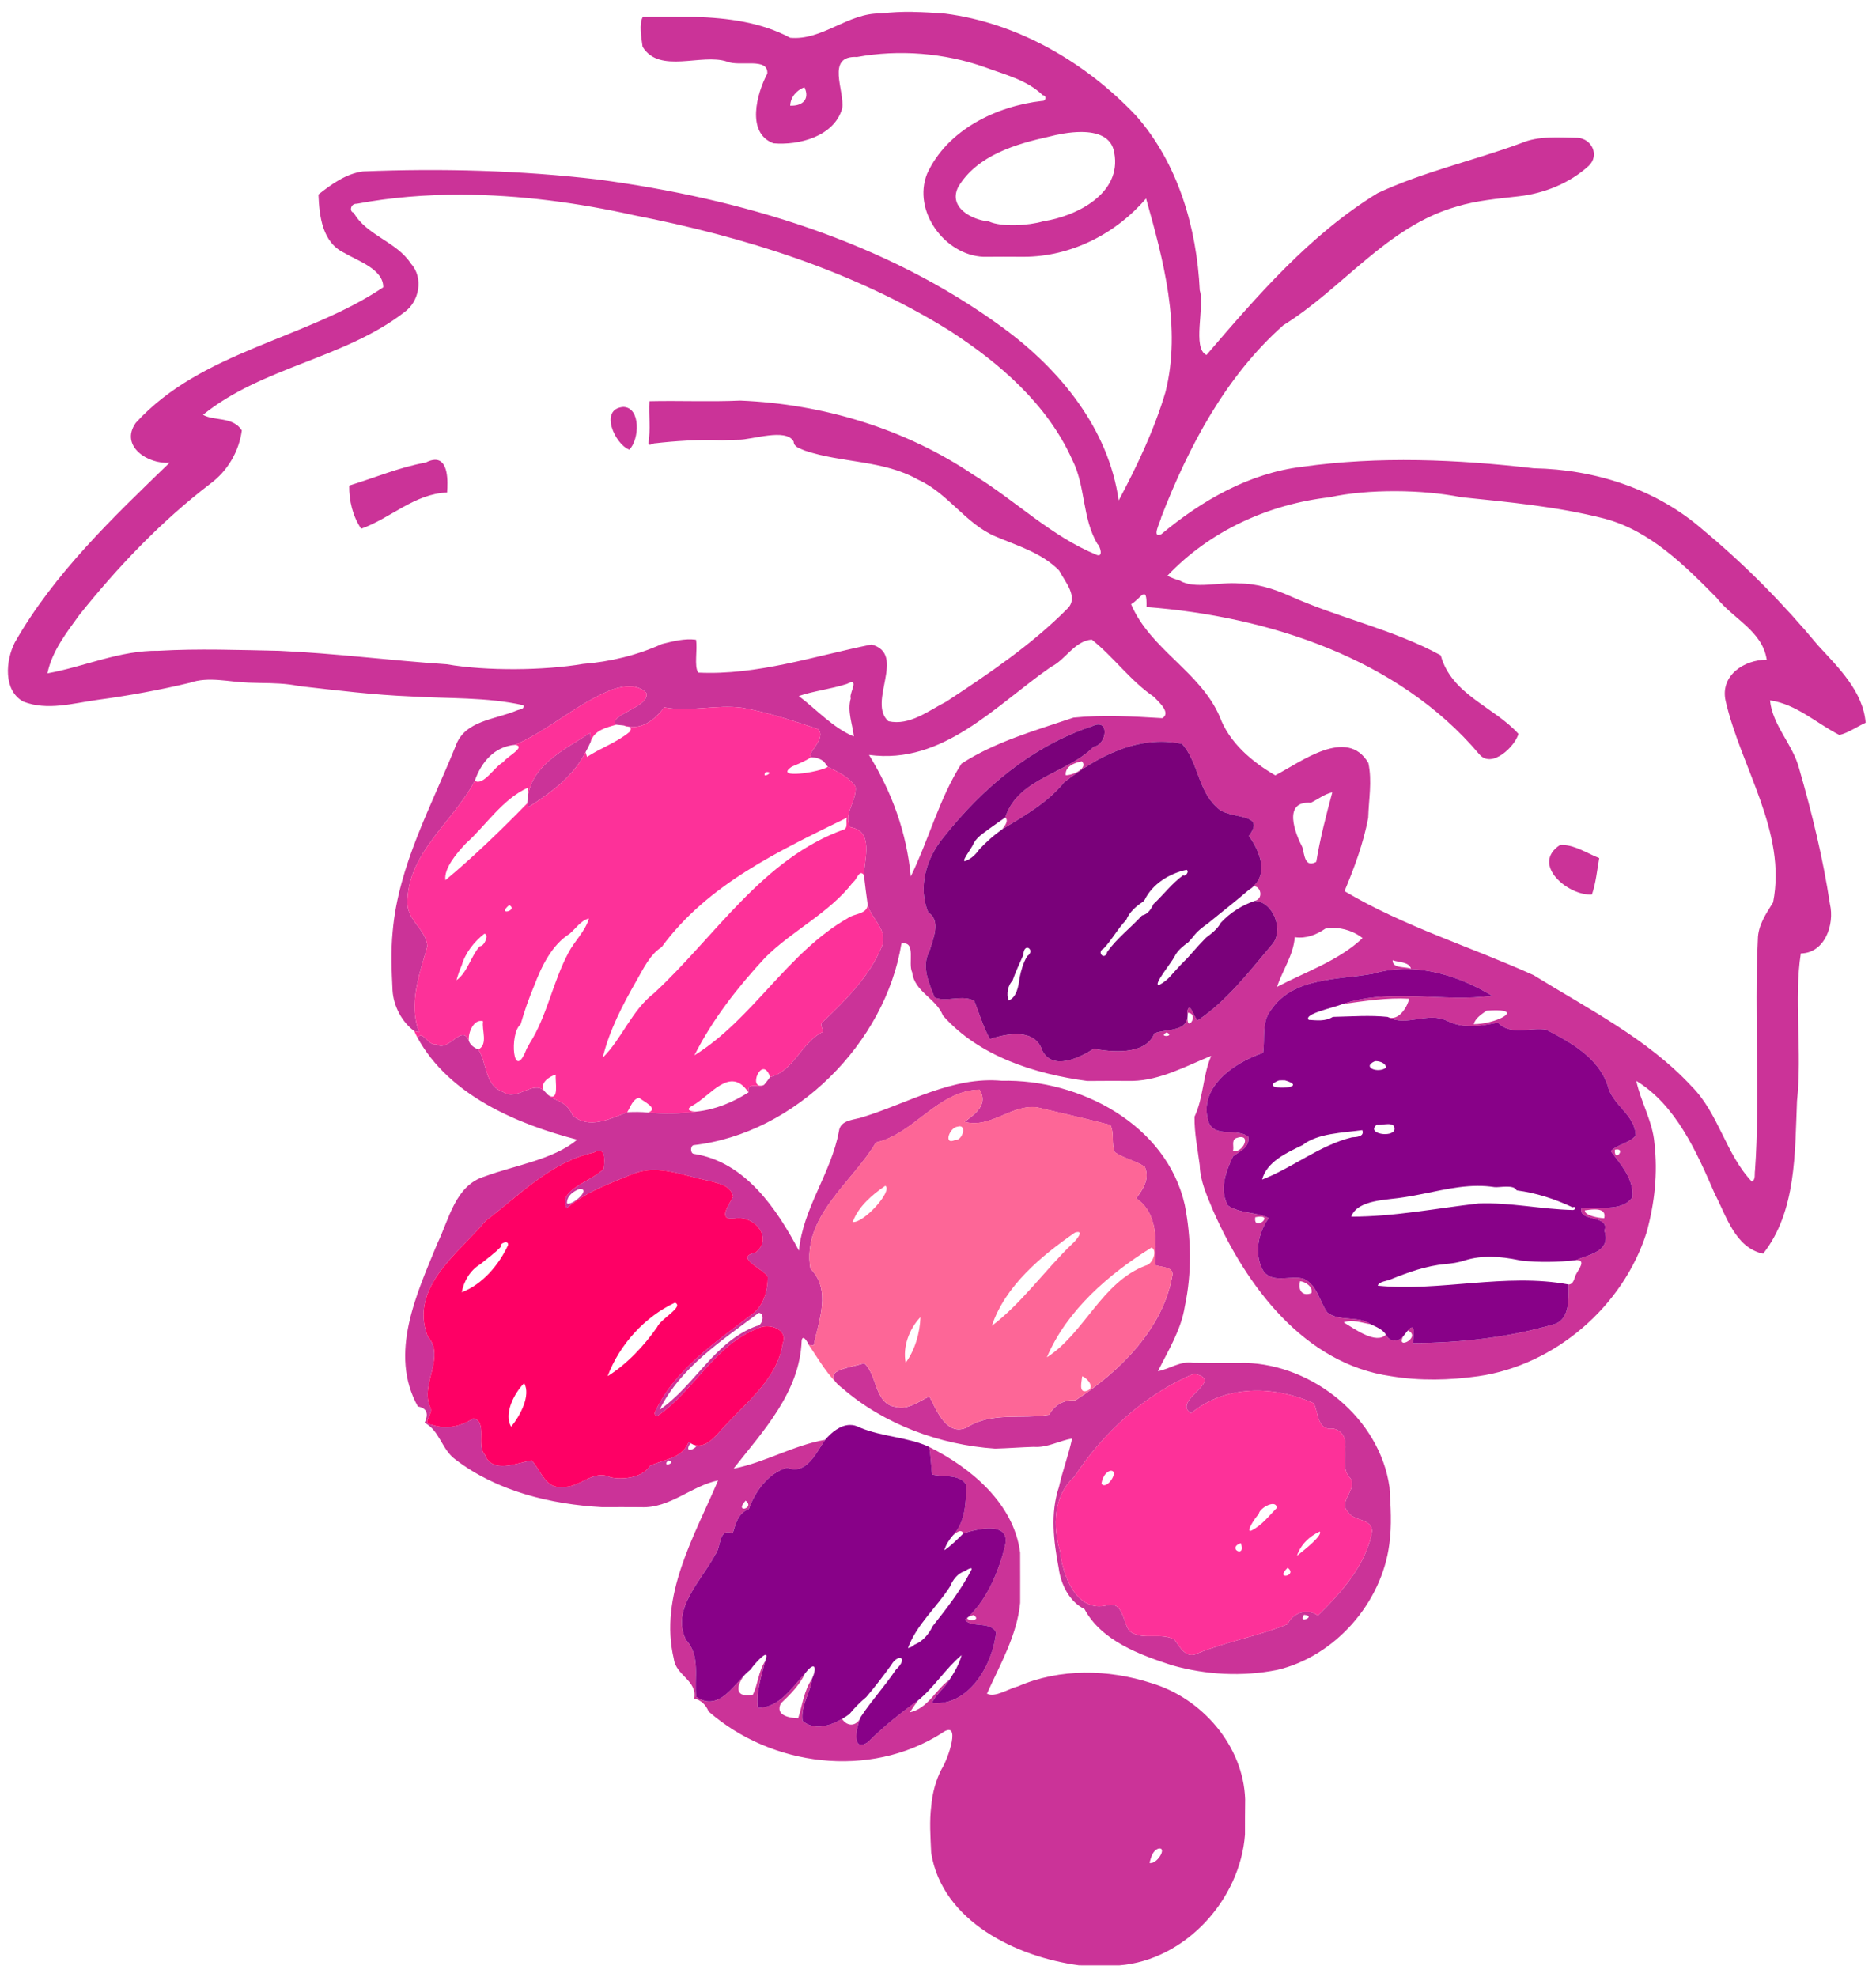 <?xml version="1.0" encoding="UTF-8" standalone="no"?>
<svg id="svg2" xmlns:rdf="http://www.w3.org/1999/02/22-rdf-syntax-ns#" xmlns="http://www.w3.org/2000/svg" height="1178pt" width="1118pt" version="1.1" xmlns:cc="http://creativecommons.org/ns#" xmlns:dc="http://purl.org/dc/elements/1.1/" viewBox="0 0 1118 1178">
<g id="g4338">
<g>
<path id="path6" d="m544.07 7.067c-6.371-0.085-12.738 0.153-19.078 0.953-19.45-0.57-34.89 16.3-54.1 14.5-17.32-9.37-37.45-11.84-56.85-12.47-10.32 0.04-20.63-0.121-30.95 0.009-2.41 4.12-0.92 12.1-0.15 17.8 10.1 16.45 35.01 3.761 50.3 8.841 7.73 3.22 24.65-2.759 24.03 7.141-6.28 11.8-12.771 35.399 3.659 41.539 15.01 1.34 36.211-4.02 40.961-20.77 1.69-10.35-10.06-31.629 8.85-30.659 24.93-4.57 52.19-2.43 76.2 6.1 11.95 4.46 24.949 7.5 34.459 16.65 2.66 0.4 1.74 3.74-0.32 3.43-27.42 3.05-56.6 17.27-68.57 43.38-8.89 22.15 10.541 48.56 33.581 49.5 7.97-0.07 15.94-0.079 23.93-0.009 28.3-0.01 55.17-13.819 72.97-34.759 10.25 36.44 21.269 76.929 11.569 115.34-6.66 22.49-16.89 43.961-27.88 64.611-6.01-42.74-35.02-78.111-68.97-102.91-70.06-51.46-156.23-76.979-241.39-88.359-46.44-5.44-93.37-6.66-140.05-4.78-10.06 1.32-18.77 7.63-26.5 13.75 0.51 12.85 2.26 28.669 15.52 34.839 8.14 4.85 23.25 9.69 23.1 20.45-46.55 31.23-108.34 37.841-147.48 80.761-9.78 13.87 7.37 24.799 20.15 23.739-33.77 32.66-68.699 65.871-92.239 107.09-5.49 10.89-6.97 28.62 5.08 35.25 14.42 5.58 29.589 0.969 44.209-1.041 18.38-2.45 36.87-5.829 54.87-10.139 11.41-3.98 23.661-0.441 35.361-0.111 1.7 0.05 5.079 0.14 6.769 0.18 7.73 0.11 15.521 0.25 23.111 1.85 22.13 2.51 44.359 5.28 66.589 6.17 22.42 1.42 45.071 0.3 67.131 5.25 0.81 2.48-2.351 2.391-3.891 3.091-12.98 5.51-31.14 5.92-36.53 21.25-14.51 36.03-34.071 71.089-37.511 110.49-1.14 11.64-0.65 23.33-0.08 35 0.54 9.3 5.461 18.811 12.961 24.311 0.97 0.25 1.949 0.479 2.939 0.689-6.62-16.68 0.241-34.879 4.841-51.189-0.65-9.72-11.68-15.301-11.87-25.441-0.36-30.04 27.47-48.819 40.15-73.209 3.87-10.91 11.539-20.4 24.009-21.4 20.4-8.88 37.171-24.92 58.191-33.08 6.44-2.08 14.98-3.361 20.05 2.209 2.41 8.28-23.27 13.22-17.98 18.88 1.48 0.14 2.96 0.29 4.45 0.47 10.08 3.41 18.57-3.29 24.17-10.82 15.22 2.91 31.02-1.81 46.48 0.25 15.42 2.73 30.329 7.74 45.139 12.68 5.65 5.45-7.369 14.981-4.069 16.781 2.76 0.18 5.589 0.829 7.689 2.759 0.79 0.96 1.511 1.989 2.261 3.009 6.05 2.96 12.51 5.941 16.48 11.681 1.1 8.32-7.631 16.699-2.991 24.269 14.12 2.24 8.27 19.061 8.02 28.481 0.67 5.87 1.4 11.729 2.23 17.589 2.08 8.85 12.36 14.61 8.42 25.03-7.35 17.92-21.551 31.92-35.341 45.07-1.84 1.5 0.31 3.8 0.37 5.7-12.83 6-17.389 23.56-31.589 26.97-1.2 1.59-2.321 3.25-3.681 4.72-3.48 1.99-10.23-2.171-9.2 4.439-9.41 5.99-19.879 10.34-31.059 11.45-9.51 1.33-19.22 1.411-28.78 0.581-4.13-0.45-8.301-0.401-12.441-0.211-10.11 3.97-22.899 10.341-32.489 1.941-3.64-8.64-9.731-8.11-14.661-12.25-0.82-0.88-1.659-1.741-2.489-2.591-6.71-6.14-16.241 6.591-24.391 0.791-11.16-3.81-9.4-17.55-14.72-25.27-2.37-1.04-4.65-2.48-5.57-5.02-4.08-10.92-11.859 6.93-19.559 1.92-4.88 1.01-7.82-8.59-11.12-3.98 19 34.57 59.51 51.54 95.22 60.82-14.39 11.96-36.851 15.14-55.091 21.88-17.52 5.27-21.2 25.329-28.2 39.809-12.39 30.13-29.22 65.82-11.68 97.27 5.96 1.06 6.231 4.92 4.041 9.73 8.9 4.5 10.22 16.041 18.35 21.861 24.86 19.01 56.829 26.71 87.509 28.4 7.69-0.08 15.38-0.021 23.08 0.009 17.23 0.76 29.91-12.64 45.95-15.95-14.26 33.5-35.289 68.589-26.389 106.36 1.24 9.92 14.199 12.891 12.089 23.611 4.21 0.87 7.001 3.79 8.661 7.72 37.57 32.79 95.719 40.099 138.59 13.119 12.69-9.46 4.04 15.42 0.2 21.25-3.46 6.69-5.459 14.25-6.109 21.77-1.2 9.32-0.469 18.72-0.059 28.08 6.56 40.87 50.95 62.05 88.13 67 7.95 0.03 15.889 0.031 23.859 0.031 39.42-3.01 72.22-39.241 75.02-78.011 0.01-7-0.01-14.02 0.1-20.98-1.07-31.87-25.77-60.2-55.8-69.15-25.7-8.35-54.5-8.919-79.58 1.891-5.75 1.45-13.551 6.829-18.491 4.359 7.77-17.25 17.951-34.78 19.791-54.12 0-9.97 0.059-19.939-0.011-29.889-3.83-29.53-29.569-50.69-54.169-62.95 0.88 5.42 1.07 10.879 1.65 16.359 6.35 1.81 16.419-0.62 20.419 6.2-0.14 10.19-0.46 22.25-8.03 30.17 1.84-1.33 4.61-4.421 6.35-1.261 7.74-2.56 28.18-7.609 24.8 7.161-3.86 16.13-11.56 34.1-23.88 44.3 3.56 5.05 15.279 0.569 18.509 7.609-1.97 19.15-16.369 44.28-38.119 41.93 1.25-4.06 7.579-8.969 10.369-13.809-8.32 5.97-12.849 17.1-23.609 19.4 1.52-2.43 3.17-4.769 4.87-7.059-10.57 7.6-20.171 15.209-30.061 24.969-10.11 6.32-6.59-9.79-4.1-15.15-2.12 5.54-7.86 6.161-11.13 1.181-7.09 4.17-16.46 7.14-23.53 1.25-1.26-9.05 4.549-16.581 5.609-25.111-4.79 7-5.709 15.571-8.219 23.461-4.92-0.12-13.96-1.561-10.35-8.831 5.67-5.33 11.149-10.9 14.569-18.05-7.82 8.42-15.32 20.601-28.2 20.761-1.27-9.47 2.011-18.8 4.281-27.87-4.02 6-4.38 14.38-7.37 20-11.719 2.22-9.561-6.545-4.384-12.264-8.003 8.05-16.641 22.199-29.306 13.534-1.38-10.86 2.721-24.49-6.089-33.85-9.2-18.62 9.29-35.411 17.4-50.941 3.75-4.45 1.609-16.039 10.389-12.659 1.87-5.83 3.051-11.851 9.641-14.511 3.51-10.02 11.629-21.679 22.839-24.539 11.52 4.45 17.16-8.85 22.6-16.67-18.82 3.24-35.729 13.519-54.539 17.159 17.66-22.45 39.45-45.549 40.58-76.169 0.53-4.19 3.491 0.529 4.141 2.369 0.98 0.19 1.98 0.331 2.98 0.441 3.14-14.92 10.699-33.201-1.911-45.741-5.33-31.06 25.55-52.02 39.04-75.21 22.47-4.89 37.03-31.08 61.8-31.43 5.44 8.89-2.8 14.62-8.98 19.15 15.63 4.24 28-10.74 43.45-8.6 14.5 3.47 29.089 6.71 43.509 10.47 2.46 5.02 0.44 11.069 2.57 16.189 5.49 3.8 12.381 4.98 17.891 8.72 3.11 7.25-1.071 13.331-5.081 18.791 13.01 8.83 11.931 25.739 11.111 39.709 3.92 1.57 12 0.77 10.27 7.07-5.9 31.75-31.911 56.899-57.631 73.589-6.68-0.5-12.339 2.541-15.669 8.591-16.3 2.87-34.25-1.99-49 7.55-12.05 5.53-18.02-10.091-22.35-18.441-6.23 2.81-12.71 8.19-20.02 6.22-12.86-1.63-11.04-19.68-18.93-26.07-9.03 3.21-27.48 3.861-12.95 14.891 24.92 21.63 58.249 33.799 91.039 36.009 7.68-0.19 15.351-0.83 23.041-1.05 8.08 0.64 15.129-3.679 22.839-4.959-2.04 9.75-5.68 19.13-7.83 28.88-5.25 15.62-3.149 32.461-0.139 48.341 1.22 9.58 6.41 20.07 15.35 24.38 10.09 18.87 32.9 27.27 52.35 33.55 20.29 5.69 41.639 6.83 62.369 2.75 34.59-8.06 62.441-39.95 66.961-74.98 1.58-11.29 0.799-22.691 0.089-34.011-5.78-40.86-45.4-72.969-85.98-73.989-10.36 0.14-20.73 0.04-31.07-0.03-7.67-1.22-13.84 3.63-20.95 5 6.18-12.37 13.881-24.741 16.031-38.641 4.24-19.96 3.879-40.55-0.031-60.5-10.88-47.94-62.71-74.99-109.06-73.91-29.46-2.66-55.4 13.129-82.55 21.569-5.19 1.83-13.69 1.481-14.5 8.591-4.61 24.87-21.39 45.659-23.83 71.059-13.14-24.88-32.08-52.98-62.5-57.65-2.32-0.21-2.28-4.52-0.4-5.18 61.1-6.96 114.45-61.15 123.99-120.12 9.04-1.68 3.73 11.75 6.4 17.12 1.42 11.71 14.26 15.4 18.35 25.75 21.4 24.26 54.96 34.871 86.02 38.991 8.99-0.12 17.981-0.061 26.991-0.041 16.78-0.43 31.799-8.859 46.859-14.939-5.07 11.76-4.47 24.589-9.95 36.259-0.15 9.73 1.87 19.27 3.1 28.88 0.26 9.53 4.34 18.27 7.92 26.92 19.75 44.97 54.239 91.489 106.11 98.809 17.24 2.84 34.721 2.431 51.991 0.011 45.77-6.58 86.339-41.61 100.26-85.6 4.83-17.42 6.79-35.301 4.7-53.311-1.06-12.92-8.149-24.459-10.789-37.039 23.62 14.43 35.93 42.28 46.7 67.17 7 13.33 12.1 32.1 28.85 35.8 19.91-25.14 18.93-60.421 20.2-90.891 3.15-28.94-1.9-61.329 2.27-88.009 14.49-0.28 20.189-17.35 17.359-29.45-4.12-27.28-10.719-54.261-18.359-80.761-3.77-14.44-15.821-25.5-17.361-40.6 15.87 2.3 27.63 13.661 41.35 20.641 5.39-1.26 10.47-4.98 15.65-7.28-1.52-18.72-16.3-32.97-28.35-46.07-20.68-24.86-43.459-48.011-68.339-68.661-27.87-24.48-64.34-36.22-101.07-36.9-45.83-5.32-92.2-7.319-138.03-0.889-31.47 3.74-59.961 20.12-83.931 40.15-6.28 2.87-0.319-7.801-0.069-10.111 16.37-42.21 38.52-84.01 72.73-114.35 35.48-21.99 61.8-58.92 103.28-70.7 11.87-3.66 24.54-4.689 36.88-6.119 15.22-1.67 30.551-7.811 41.911-18.211 6.48-6.19 1.89-15.96-6.5-16.68-11.37-0.12-23.341-1.359-34.061 3.291-28.24 10.38-57.969 16.94-85.259 29.68-40.21 24.58-71.72 61.119-102.02 96.439-8.68-3.86-0.9-29.099-4-38.489-1.79-37.24-12.89-75.63-37.93-104.05-29.83-31.62-70.43-55.34-113.9-60.87-6.35-0.49-12.73-0.898-19.1-0.983zm-99.83 990.42c1.039-1.045 2.069-2.001 3.094-2.777-1.093 0.758-2.139 1.722-3.094 2.777zm35.17-945.51c3.38 7.23-1.259 11.31-8.509 10.98 0.24-5.1 3.739-9.19 8.509-10.98zm164.97 26.668c9.257 0.011 18.197 2.677 19.688 12.481 4.5 24.09-22.311 37.68-42.311 40.73-8.8 2.61-24.839 3.581-32.489 0.091-9.8-0.86-24.45-8.23-18.18-20.62 11.35-18.86 34.299-25.53 54.469-30 4.231-1.094 11.623-2.69 18.823-2.681zm-369.5 37.362c34.987 0.089 70.075 4.903 102.86 12.222 65.7 12.83 131.07 33.26 188.21 68.82 29.84 19.29 58.26 43.85 73.07 76.9 8.06 15.83 5.8 34.81 15.03 50.2 1.49 1.08 3.75 8.2-0.55 6.43-27.25-11.19-48.481-32.509-73.391-47.689-40.91-27.55-89.78-42.211-138.9-44.211-18.05 0.8-36.119-0.03-54.169 0.37-0.48 8.35 0.79 16.82-0.62 25.12 0.48 1.96 2.859-0.32 4.189-0.07 10.26-1.22 27.111-2.44 39.791-1.72 3.18-0.26 6.439-0.37 9.659-0.38 7.8 0.19 28.351-7.2 32.891 1.05 0.17 3.49 4.07 4.18 6.65 5.42 22.09 7.47 46.901 5.559 67.591 17.359 17.77 7.98 28.219 26.24 46.139 33.83 13.15 5.59 27.52 9.741 37.82 20.211 3.39 6.51 12.15 16.23 4.73 23.02-21.33 21.45-46.69 38.539-71.87 55.119-10.67 5.41-21.869 14.55-34.539 11.72-12.88-11.25 11.12-40.08-10.12-45.72-34.07 6.85-67.99 18.441-103.25 16.741-2.59-3.83-0.28-13.68-1.32-19.6-6.88-0.89-13.58 0.909-20.18 2.509-14.88 6.72-30.85 10.631-47.13 11.911-22.96 3.94-57.621 4.329-81.241 0.209-33.36-2.22-66.55-6.54-99.93-8.02-23.91-0.48-47.88-1.379-71.78-0.019-22.98-0.35-44.04 9.44-66.25 13.45 2.75-13.26 11.309-24.15 19.059-34.85 23.01-28.74 48.64-55.66 77.93-78.07 10.24-7.49 17.201-19.24 18.861-31.82-5.3-8.42-16.77-5.51-23.13-9.3 35.36-28.58 83.97-33.34 119.98-61.12 8.98-6.38 11.589-20.54 3.939-28.92-8.53-13.19-26.44-16.739-34.13-30.359-2.74-0.61-1.89-5.51 1.75-5.32 20.4-3.829 41.356-5.475 62.348-5.422zm96.62 126.44c-14.71 1.14-5.019 22.329 3.541 25.459 6.14-6.11 6.859-25.159-3.541-25.459zm-112.37 31.514c-1.495 0.044-3.273 0.541-5.389 1.616-15.7 2.8-30.471 9.1-45.631 13.73-0.11 9.05 2.051 18.141 7.131 25.711 17.42-6.16 31.93-20.921 51.2-21.561 0.523-6.742 0.76-19.733-7.311-19.495zm572.39 18.67c13.891 0.04 27.779 1.286 39.144 3.586 28.6 2.95 57.461 5.62 85.391 12.73 27.19 7.16 47.69 27.73 66.88 47.13 9.68 12.52 27.45 19.851 29.93 36.991-13.46-0.03-27.84 9.38-24.5 24.47 9.14 39.82 36.6 78.209 28.3 120.12-4.18 6.77-8.979 13.601-9.069 21.981-2.22 45.3 1.409 94.829-1.711 137.76-0.37 2.16 0.49 5.43-1.83 6.65-15.71-16.51-19.779-40.73-36.109-56.98-26.28-28.28-61.511-45.97-93.981-66.05-37.37-16.89-77.57-29.14-112.7-50.08 5.92-14.1 11.251-28.551 14.111-43.631 0.29-10.94 2.44-21.829 0.1-32.709-12.79-21.78-40.3-0.471-55.47 7.359-13.74-7.96-27.39-19.39-33.08-34.9-11.54-26.86-41.38-40.069-52.85-67.059 5.8-3.31 9.59-12.46 9.18 1.68 71.9 5.47 149.95 30.3 198.37 87.77 7.53 8.82 21.349-4.97 23.309-12.2-14.69-16.23-39.9-23.309-46.32-46.809-28.11-15.39-60.429-22.111-89.739-35.291-9.66-4.28-19.89-7.579-30.58-7.509-10.6-1.06-26.821 3.58-35.131-1.72-2.58-0.72-5.069-1.68-7.459-2.87 25.26-26.73 60.27-42.63 96.65-46.77 11.38-2.52 25.274-3.685 39.166-3.645zm-180.89 88.436c13.12 10.39 23.031 24.609 37.041 34.109 2.32 2.59 10.539 9.41 5.039 12.7-17.68-1.05-35.4-2.109-53-0.309-22.67 7.68-46.529 14.319-66.719 27.439-13.23 20.7-19.43 45.141-30.22 67.191-2.45-26.14-11.23-50.199-24.88-72.409 44.24 6.02 75.509-29.66 108.46-52.45 8.75-4.3 13.95-15.42 24.28-16.27zm-143.17 25.419c3.385-0.23-1.535 7.321-0.447 9.591-2.2 7.67 1 15.2 1.85 22.73-12.16-4.95-22.249-16.05-32.809-24.1 8.04-2.85 19.33-4.179 28.58-7.209 1.288-0.659 2.2-0.968 2.827-1.011zm146.85 25.17c6.748-0.383 4.344 12.366-2.516 13.25-15.89 16.13-45.25 18.66-52.7 42.17 2.28 1.84-0.45 5.32-1.92 7.07 13.15-8.03 27.129-15.821 36.959-27.991 19.16-14.97 43.921-28.57 70.341-22.95 9.69 11.02 9.48 27.73 20.63 37.67 6.87 8.01 30.269 2.56 19.159 17.17 6.332 8.805 11.705 21.822 2.536 30.192 4.044-1.139 6.779 6.928 1.064 8.488 11.11 0.58 17.601 17.96 10.081 26.2-13.52 15.98-26.47 33.13-44.05 44.95-2.41-1.12-4.741-11.99-6.361-5.27 2.04 12.78-12.14 10.041-19.58 13.091-5.35 13.6-26.64 10.92-36.12 9.17-8.52 5.37-24.29 13.249-30.65 1.139-4.23-13.29-20.479-10.519-31.209-6.909-4.08-7.17-6.28-15.15-9.38-22.73-6.81-4.03-16.851 1.049-23.631-2.111-3.3-8.46-8.06-18.46-3.13-27.33 2.08-7.05 7.25-18.27-0.62-23.23-6.37-15.12-1.16-32.42 8.9-44.58 23.05-29.23 52.981-54.65 88.731-66.42 1.351-0.664 2.502-0.986 3.466-1.041zm92.489 96.583c-0.831 0.234-1.716 0.849-2.595 1.998 0.976-0.629 1.83-1.3 2.595-1.998zm-394.99-91.6c-15.6 10.09-36.759 19.88-37.519 41.2l-0.111 0.809c0.21 0.54 0.641 1.619 0.861 2.159 13.18-8.4 26.76-18.329 33.93-32.659 1.07-2.03 2.17-4.06 3.08-6.17-0.06-1.33-0.181-3.999-0.241-5.339zm292.95 16.989c4 4.02-5.439 8.37-9.619 8.27-0.62-5.28 5.449-7.54 9.619-8.27zm149.23 18.48c-3.69 13.66-7.251 27.4-9.561 41.4-7.09 3.89-7.039-4.889-8.289-8.739-4.19-8.01-12.04-27.69 5.05-26.47 4.26-2.04 8.1-5.201 12.8-6.191zm137.31 31.312c-0.518-0.018-1.041-0.017-1.567 0.008-17.7 11.56 4.83 30.401 18.97 29.541 2.41-6.97 3.06-14.48 4.35-21.72-7.088-2.756-13.981-7.56-21.753-7.828zm-137.05 49.431c6.395-0.027 13.129 2.301 17.777 6.088-14.35 13.54-33.751 19.97-50.961 29.05 3.26-9.97 9.721-18.78 10.561-29.6 6.98 0.98 12.84-1.461 18.28-5.131 1.41-0.268 2.868-0.4 4.344-0.406zm35.69 19.25c3.53 1.32 9.809 0.899 10.939 5.059-3.14-1.38-11.149 0.121-10.939-5.059zm8.853 5.281c17.67 0.254 35.236 6.76 50.416 15.909-28.68 4.03-60.82-4.72-89.05 4.93 13.12-1.8 26.311-3.9 39.611-3.17-0.97 4.99-6.51 13.781-12.8 10.841 11.16 6.19 23.89-3.461 35.65 2.419 9.71 4.76 19.94 2.98 30.03 0.92 7.64 8.11 19.15 2.72 28.75 4.25 14.68 7.57 31.131 16.621 36.741 33.411 2.8 11.76 16.349 17.149 16.669 29.759-3.96 4.55-11.109 5.27-14.859 9.22 6.07 8.07 13.84 16.73 12.9 27.48-6.48 9.18-20.9 5.109-30.4 6.709-1.77 8.07 17.2 3.671 13.72 13.191 4.15 12.48-9.15 14.12-17.18 17.6 6.97-0.53 1.44 5.79-0.05 9.03-0.75 2.11-1.331 5.321-4.111 5.441-0.15 7.67 1.091 20.18-8.109 23.5-27.5 8.09-56.181 11.289-84.611 11.409-0.24-2.88 2.181-13.41-3.109-7.5 8.38 3.7-7.201 12.141-2.841 3.561-3.08 3.55-8.119 3.32-10.189-1.1-5.87 5.88-18.05-2.991-25.18-7.291 5.18-1.98 10.839 0.3 16.119 1.13-7.54-5.42-18.62-1.28-25.93-7.07-4.7-6.63-5.949-16.379-14.139-20.069-7.55-2.24-17.681 2.939-23.631-4.061-6.1-9.87-3.659-23.039 2.861-32.039-6.32-3.62-17.291-2.621-24.311-7.541-5.25-9.45-1.209-20.301 3.081-29.341 4.15-3.06 10.069-5.399 9.059-11.609-6.47-5.42-19.839 0.921-23.659-8.759-6.52-20.66 15.319-35.46 32.469-41.25 1.34-8.66-1.13-18.22 4.85-25.7 13.34-19.54 39.941-17.69 60.581-21.42 6.809-2.031 13.739-2.889 20.653-2.789zm52.986 24.561c15.613 0.099-1.286 8.285-13.52 8.267 1.06-3.68 4.661-5.879 7.591-8.019 2.352-0.181 4.315-0.259 5.93-0.248zm-183.78 1.46c7.54 0.75-2.16 13.97 0 0zm-12.72 11.7c5.57 2.62-5.82 3.1 0 0zm44.3 62.389c5.584-0.033 0.322 9.957-4.78 8.111 0.75-2.1-1.049-6.06 1.691-7.42 1.272-0.478 2.291-0.686 3.089-0.691zm224.46 7.352c4.251 0.232-2.077 7.82-1.678 0.189 0.685-0.158 1.238-0.213 1.678-0.189zm-606.81 0.77c3.807 0.21 2.909 7.375 2.519 10.698-6.08 7.27-28.1 12.481-21.95 23.511 11.37-9.75 25.68-14.73 39.55-20.45 15.04-5.96 30.3 1.399 45.12 4.139 5.62 1.55 12.95 2.62 14.48 9.45-2.24 4.56-9.999 14.63 1.041 12.97 12.31-1.91 22.959 12.36 12.189 20.38-12.98 2.86 4.791 9.621 7.311 14.391 0.18 7.98-2.421 17.591-9.431 22.441-21.78 16.79-46.32 32.909-58.03 58.839 0.41 1.17 0.95 2.7 2.27 1.32 21.53-15.1 33.68-41.959 59.2-51.759 6.06-3.45 18.42-0.03 14.95 8.93-3.12 20.47-20.411 34-33.691 48.28-5.103 5.268-10.745 13.546-17.719 12.414 0.147 1.976-7.909 5.349-3.711-1.094 0.231-0.007 0.434-0.003 0.641-0.002-0.504-0.278-1.012-0.602-1.53-0.989-3.9 10.04-14.2 10.13-23.02 14.22-4.36 7.05-15.871 8.529-23.591 6.909-10.52-5.13-18.45 6.681-28.82 5.731-9.96 1.35-12.779-10.21-18.209-15.85-8.99 1.63-23.55 8.21-27.88-3.45-5.21-5.51 1.829-19.571-6.791-21.581-7.41 4.76-16.11 6.921-24.9 3.811-6.57-0.64 1.29-6.38-0.75-10.15-6.57-13.9 9.49-29.99-1.68-42.6-10.91-29.33 18.41-49.25 34.62-68.72 20.08-15.29 38.869-35.081 64.359-40.691 1.444-0.825 2.573-1.147 3.452-1.098zm54.739 174.46c1.052 0.582 2.075 0.934 3.07 1.095-0.045-0.608-0.879-1.077-3.07-1.095zm-66.45-151.73c7.34 0.1-5.52 10.679-7.62 8.559-0.11-4.46 3.87-7.199 7.62-8.559zm604.85 12.247c3.502-0.004 6.669 0.956 5.656 5.213-3.2-0.02-11.929-1.62-11.489-4.67 1.511-0.191 3.732-0.54 5.833-0.542zm-199.36 4.281c7.427-0.117-4.119 8.979-2.95 0.361 1.209-0.239 2.182-0.349 2.95-0.361zm23.79 38.47c3.3 0.39 7.81 3.389 6.73 7.109-5.2 2.11-8.16-1.509-6.73-7.109zm-322.68 18.88c3.94 0.05 2.48 7.7-1.13 7.78-25.16 9.14-36.921 35.67-57.941 49.98 12.49-25.34 37.2-41.299 59.07-57.759zm259.43 36.24c19.5 3.99-13.671 15.73-1.791 23.6 20.64-17.21 49.961-16.52 73.241-5.95 2.88 6.07 1.93 16.46 11.7 15.05 13.94 3.94 1.679 21.141 9.909 29.391 4.9 6.65-7.41 13.97-1.33 20.12 3.23 5.97 14.17 3.68 14.42 11.58-3.3 20.11-19.07 37.381-32.3 50.291-6.22-4.53-14.79-1.82-18.03 5.15-17.42 7.11-36.001 10.259-53.461 17.309-6.92 3.74-10.63-3.41-13.93-8.03-8-4.76-19.21 0.82-26.87-5.15-4.01-5.36-3.749-17.93-13.309-15.37-18.38 4.68-26.62-18.111-28.03-32.141-4.49-14.89-4.081-33.13 8.309-44.25 17.31-26.42 42.27-49.42 71.47-61.6zm-313.31 51.6c5.66 1.53-4.58 4.72 0 0zm46.119 24.02c5.99 4.66-7.25 7.86 0 0zm332.78 68.05c7.93 0.78-4.2 5.85 0 0zm-196.86 0.12c6.45 4.9-11.11 3.05 0 0zm110.68 139.07c4.39-0.153-1.52 9.606-5.928 8.656 0.92-3.23 1.83-7.469 5.47-8.609 0.163-0.026 0.316-0.042 0.458-0.047z" fill="#cb3398"/>
<path id="path54" d="m374.34 408.93c-3.155 0.097-6.375 0.854-9.192 1.764-21.02 8.16-37.791 24.2-58.191 33.08 7.09 1.14-5.499 7.4-6.969 10.27-5.21 2.59-12.031 14.53-17.041 11.13-12.68 24.39-40.51 43.169-40.15 73.209 0.19 10.14 11.22 15.721 11.87 25.441-4.6 16.31-11.461 34.509-4.841 51.189-0.99-0.21-1.969-0.439-2.939-0.689 0.58 1.31 1.189 2.63 1.889 3.9 3.3-4.61 6.24 4.99 11.12 3.98 7.7 5.01 15.479-12.84 19.559-1.92-0.76-4.92 2.941-13.51 8.431-11.83-0.94 5.22 3.189 13.84-2.861 16.85 5.32 7.72 3.56 21.46 14.72 25.27 8.15 5.8 17.681-6.931 24.391-0.791-2.56-4.61 3.339-8.489 7.109-9.509-0.65 3.5 2.47 16.72-4.62 12.1 4.93 4.14 11.021 3.61 14.661 12.25 9.59 8.4 22.379 2.029 32.489-1.941 1.97-3 3.18-7.819 7.1-8.589 2.9 2.33 11.961 6.52 5.341 8.8 9.56 0.83 19.27 0.749 28.78-0.581-3.18-0.04-7.179-0.939-2.259-3.589 10.84-5.88 22.459-24.101 33.319-7.861-1.03-6.61 5.72-2.449 9.2-4.439-10.3 3.76-1.099-18.79 3.681-4.72 14.2-3.41 18.759-20.97 31.589-26.97-0.06-1.9-2.21-4.2-0.37-5.7 13.79-13.15 27.991-27.15 35.341-45.07 3.94-10.42-6.34-16.18-8.42-25.03-0.22 5.97-8.28 5.26-11.95 8.18-35.88 20.49-56.629 60.16-91.289 81.65 10.71-21.33 25.74-40.49 41.93-57.98 16.35-16.48 38.309-26.539 52.639-45.209 2.13-1.17 3.621-7.97 6.441-4.23 0.25-9.42 6.1-26.241-8.02-28.481-4.64-7.57 4.091-15.949 2.991-24.269-3.97-5.74-10.43-8.721-16.48-11.681-4.38 3.08-32.821 7.641-21.461-0.119 3.92-1.69 7.951-3.24 11.511-5.65-3.3-1.8 9.719-11.331 4.069-16.781-14.81-4.94-29.719-9.95-45.139-12.68-15.46-2.06-31.26 2.66-46.48-0.25-4.972 6.685-12.223 12.711-20.841 11.594 0.994 0.588 1.363 1.564 0.091 3.127-7.58 6.25-17.07 9.46-25.25 14.82-0.33-0.94-0.62-1.87-0.87-2.82-7.17 14.33-20.75 24.259-33.93 32.659-0.22-0.54-0.651-1.619-0.861-2.159-15.5 15.85-31.78 31.659-48.72 45.759-1.05-6.92 6.621-16 12.131-21.83 12.32-11.09 21.809-26.47 37.239-33.37-0.014 2.066-0.177 4.11-0.345 6.166 2.238-19.622 22.341-29.043 37.325-38.734 0.06 1.34 0.181 4.009 0.241 5.339 1.83-6.78 9.28-8.51 15.17-10.2-5.29-5.66 20.39-10.6 17.98-18.88-2.852-3.133-6.801-4.098-10.858-3.973zm-59.86 66.45c-0.092 0.806-0.164 1.624-0.194 2.466 0.06-0.83 0.127-1.646 0.194-2.466zm60.52-42.36c-0.857-0.507-2.177-0.727-3.33-0.773 1.131 0.383 2.241 0.632 3.33 0.773zm82.26 26.98c4.274 0.013-3.897 4.456-1.028 0.059 0.403-0.043 0.743-0.06 1.028-0.059zm47.472 27.2c-0.79 1.66 0.74 5.639-1.53 6.909-48.7 17.34-76.961 63.94-113.44 97.65-13.28 10.15-19.279 27.391-30.569 38.391 3.99-16.33 11.809-31.35 20.119-45.83 4.08-7.08 7.911-15.49 14.981-20.02 27.47-37.47 69.969-57.3 110.44-77.1zm-201.29 52.041c5.82 3.16-7.84 6.73 0 0zm47.519 8c-2.14 7.64-8.629 13.47-12.269 20.53-9.14 17.04-12.831 38.02-23.041 53.85-0.52 1.09-1.1 2.159-1.77 3.189-8.1 21.21-10.56-9.11-3.6-14.53 2.22-7.8 4.901-15.499 8.061-22.959 4.29-11.39 10.439-24.211 21.039-30.911 3.72-3.09 6.8-8.059 11.58-9.169zm-62.133 9.152c2.776 0.161-0.135 7.543-2.877 7.378-5.43 6.04-7.339 15.629-13.909 20.259 0.86-3.01 1.809-6.01 3.119-8.85 2.17-7.52 7.341-13.94 13.381-18.78 0.102-0.01 0.196-0.013 0.286-0.008zm422.72 262.07c-29.2 12.18-54.16 35.18-71.47 61.6-12.39 11.12-12.799 29.36-8.309 44.25 1.41 14.03 9.65 36.821 28.03 32.141 9.56-2.56 9.299 10.01 13.309 15.37 7.66 5.97 18.87 0.39 26.87 5.15 3.3 4.62 7.01 11.77 13.93 8.03 17.46-7.05 36.041-10.199 53.461-17.309 3.24-6.97 11.81-9.68 18.03-5.15 13.23-12.91 29-30.181 32.3-50.291-0.25-7.9-11.19-5.61-14.42-11.58-6.08-6.15 6.23-13.47 1.33-20.12-8.23-8.25 4.031-25.451-9.909-29.391-9.77 1.41-8.82-8.98-11.7-15.05-23.28-10.57-52.601-11.26-73.241 5.95-11.88-7.87 21.291-19.61 1.791-23.6zm-49.483 57.812c5.126-0.008-2.518 11.876-5.647 7.769 0.41-3.08 1.989-6.601 5.109-7.731 0.193-0.026 0.372-0.037 0.537-0.037zm96.383 19.848c1.399-0.013 2.411 0.655 2.42 2.37-4.66 4.77-8.91 10.35-14.98 13.38-4.16 1.85 2.149-7.73 4.269-9.72 0.261-2.681 5.213-6.001 8.291-6.03zm28.09 16.38c1.83 2.22-9.001 10.869-13.611 14.409 2.2-6.54 7.391-11.619 13.611-14.409zm-47.07 6.909c3.43 9.37-8.77 3.09 0 0zm27.91 14.69c6.34 4.71-8.13 7.81 0 0z" fill="#fd3199"/>
<path id="path62" d="m650.84 432.7c10.81-5.31 8.79 11.2 0.95 12.21-15.89 16.13-45.25 18.66-52.7 42.17-1.03 0.7-2.06 1.39-3.08 2.11-2.35 1.62-4.68 3.27-6.98 4.96-0.29 0.22-0.86 0.65-1.15 0.87-3.05 2.2-6.24 4.46-7.87 7.97-1.08 2.67-8.32 11.74-4.19 9.82 3.35-1.4 5.85-3.96 7.9-6.87 4.12-4.33 8.56-8.34 13.45-11.79 13.15-8.03 27.13-15.82 36.96-27.99 19.16-14.97 43.92-28.57 70.34-22.95 9.69 11.02 9.48 27.73 20.63 37.67 6.87 8.01 30.27 2.56 19.16 17.17 6.86 9.54 12.61 24.03-0.06 32.19-7.9 6.85-16.2 13.22-24.27 19.88-3.24 2.31-6.47 4.7-8.82 7.95-0.95 1.06-1.88 2.15-2.82 3.23-3.22 2.44-6.56 4.94-8.35 8.67-1.85 3.73-13.37 17.53-9.12 16.9 2.77-1.45 5.2-3.46 7.23-5.84 1.89-2.11 3.75-4.24 5.7-6.28 2.18-2.16 4.35-4.34 6.34-6.68 2.78-3.21 5.64-6.35 8.61-9.37 3.36-2.53 6.83-5.12 8.83-8.92 5.57-5.97 12.59-10.44 20.33-13.05 11.11 0.58 17.6 17.96 10.08 26.2-13.52 15.98-26.47 33.13-44.05 44.95-2.41-1.12-4.74-11.99-6.36-5.27 2.04 12.78-12.14 10.04-19.58 13.09-5.35 13.6-26.64 10.92-36.12 9.17-8.52 5.37-24.29 13.25-30.65 1.14-4.23-13.29-20.48-10.52-31.21-6.91-4.08-7.17-6.28-15.15-9.38-22.73-6.81-4.03-16.85 1.05-23.63-2.11-3.3-8.46-8.06-18.46-3.13-27.33 2.08-7.05 7.25-18.27-0.62-23.23-6.37-15.12-1.16-32.42 8.9-44.58 23.05-29.23 52.98-54.65 88.73-66.42m56.26 85.53c-10.22 2.24-20.19 8.34-24.94 17.91-0.23 0.27-0.69 0.8-0.92 1.07-4.18 2.75-8.19 6.18-10.09 10.94-5.06 5.15-8.4 11.72-13.38 16.96-4.63 2.29 0.75 7.57 2.08 2.02 5.83-8.15 13.98-14.32 20.75-21.68 3.41-0.66 5.43-3.85 6.81-6.77 6.03-5.65 11.02-12.41 17.79-17.25 0.87 1.23 3.98-2.15 1.9-3.2m-97.22 50.68c-2.31 5.15-4.69 10.29-6.55 15.63-2.46 1.96-3.81 7.94-2.22 11.51 4.74-1.65 5.97-8.74 6.51-13.47 0.94-4.47 2.15-8.91 4.53-12.86 5.25-3.58-2-8.83-2.27-0.81z" fill="#7a017a"/>
<path id="path112" d="m838.79 577.38c-6.914-0.1-13.844 0.758-20.653 2.789-20.64 3.73-47.241 1.88-60.581 21.42-5.98 7.48-3.51 17.04-4.85 25.7-17.15 5.79-38.989 20.59-32.469 41.25 3.82 9.68 17.189 3.339 23.659 8.759 1.01 6.21-4.909 8.549-9.059 11.609-4.29 9.04-8.331 19.891-3.081 29.341 7.02 4.92 17.991 3.921 24.311 7.541-6.52 9-8.961 22.169-2.861 32.039 5.95 7 16.081 1.821 23.631 4.061 8.19 3.69 9.439 13.439 14.139 20.069 7.31 5.79 18.39 1.65 25.93 7.07 3.29 1.59 6.941 2.951 9.061 6.161 2.07 4.42 7.109 4.65 10.189 1.1 0.93-1.2 1.861-2.401 2.841-3.561 5.29-5.91 2.869 4.62 3.109 7.5 28.43-0.12 57.111-3.319 84.611-11.409 9.2-3.32 7.959-15.83 8.109-23.5-37.38-7.06-77.399 4.47-113.76 0.7 0.66-2.55 5.609-2.681 8.109-3.911 10.27-4.16 20.91-7.92 32.02-8.95 4.01-0.36 8.04-0.92 11.87-2.23 10.3-3.23 21.469-2.319 31.909-0.159 0.45 0.09 1.36 0.26 1.82 0.35 10.69 1.08 21.501 0.93 32.191-0.27 8.03-3.48 21.33-5.12 17.18-17.6 3.48-9.52-15.49-5.121-13.72-13.191 9.5-1.6 23.92 2.471 30.4-6.709 0.94-10.75-6.83-19.41-12.9-27.48 3.75-3.95 10.899-4.67 14.859-9.22-0.32-12.61-13.869-17.999-16.669-29.759-5.61-16.79-22.061-25.841-36.741-33.411-9.6-1.53-21.11 3.86-28.75-4.25-10.09 2.06-20.32 3.84-30.03-0.92-11.76-5.88-24.49 3.771-35.65-2.419-10.65-1.11-21.35-0.251-32.02-0.041l-0.9 0.159c-4.25 2.6-9.42 1.921-14.13 1.631-3.34-3.56 15.119-7.27 20.239-9.42 28.23-9.65 60.37-0.9 89.05-4.93-15.18-9.15-32.746-15.655-50.416-15.909zm-18.46 54.87c2.353 0.119 5.657 1.392 5.692 3.859-4.65 3.66-14.82-0.269-6.63-3.839 0.285-0.03 0.601-0.037 0.938-0.02zm-56.366 11.414c0.623-0.009 1.248 0.005 1.878 0.045 17.11 5.27-18.601 6.25-3.741 0.05 0.62-0.055 1.24-0.087 1.863-0.095zm63.06 26.09c2.36-0.037 4.3 0.52 4.025 3.2-1.04 5.12-17.19 2.57-10.57-2.83 1.405 0.3 4.185-0.333 6.545-0.37zm-15.166 3.6c1.49 3.96-3.609 4.13-6.209 4.3-19.38 4.81-35.37 18.149-53.5 25.159 2.82-10.73 14.77-16.039 24.1-20.539 9.07-7.13 24.119-7.31 35.609-8.92zm68.692 33.202c3.374-0.013 6.769 0.208 10.189 0.748 3.34 0.26 11.489-1.69 13.089 1.93 11.63 1.51 22.76 5.11 33.32 10.1 2.14-0.84 2.3 1.301 0.27 1.611-18.78-0.42-37.37-4.61-56.2-3.9-25.3 2.86-50.48 7.9-76 7.85 4.05-10.43 21.75-9.791 32.02-11.631 14.438-2.178 28.69-6.651 43.311-6.708zm-374.11 142.45c-5.757 0.091-10.966 4.488-14.723 8.845-5.44 7.82-11.08 21.12-22.6 16.67-11.21 2.86-19.329 14.519-22.839 24.539-6.59 2.66-7.771 8.681-9.641 14.511-8.78-3.38-6.639 8.209-10.389 12.659-8.11 15.53-26.6 32.321-17.4 50.941 8.81 9.36 4.709 22.99 6.089 33.85 14.31 9.79 23.48-9.561 32.4-16.311 1.83-2.91 12.361-14.689 8.661-4.959-2.27 9.07-5.551 18.4-4.281 27.87 12.88-0.16 20.38-12.341 28.2-20.761 6.21-7.93 6.85-2.59 4 3.42-1.06 8.53-6.869 16.061-5.609 25.111 7.07 5.89 16.44 2.92 23.53-1.25 1.48-0.9 2.961-1.81 4.341-2.85 3.04-3.68 6.37-7.091 10.05-10.131 5.23-6.14 10.129-12.539 14.859-19.069 4.08-7.14 10.65-4.66 2.82 2.73-6.52 9.73-14.501 18.359-20.941 28.139-2.49 5.36-6.01 21.47 4.1 15.15 9.89-9.76 19.491-17.369 30.061-24.969 9.7-7.91 16.31-18.941 25.93-26.981-1.39 5.31-4.211 10.071-7.191 14.641-2.79 4.84-9.119 9.749-10.369 13.809 21.75 2.35 36.149-22.78 38.119-41.93-3.23-7.04-14.949-2.559-18.509-7.609 12.32-10.2 20.02-28.17 23.88-44.3 3.38-14.77-17.06-9.721-24.8-7.161-3.65 3.54-7.24 7.2-11.45 10.1 0.98-3.31 2.86-6.259 5.1-8.839 7.57-7.92 7.89-19.98 8.03-30.17-4-6.82-14.069-4.39-20.419-6.2-0.58-5.48-0.77-10.939-1.65-16.359-12.41-5.95-28.2-6.001-41.45-11.631-2.007-1.087-3.989-1.535-5.908-1.505zm72.055 85.38c0.56-0.052 0.792 0.264 0.233 1.306-6.19 11.89-14.56 22.64-22.87 33.15-2.24 4.68-5.97 9.2-10.92 11.1-1.01 1.1-2.439 1.64-3.859 2 5.19-14.09 17.17-24.21 25.12-36.72 1.63-4 4.6-7.89 8.9-9.17 0.619-0.469 2.464-1.578 3.397-1.666z" fill="#880188"/>
</g>
<path id="path130" d="m522 680.65c22.47-4.89 37.03-31.08 61.8-31.43 5.44 8.89-2.8 14.62-8.98 19.15 15.63 4.24 28-10.74 43.45-8.6 14.5 3.47 29.09 6.71 43.51 10.47 2.46 5.02 0.44 11.07 2.57 16.19 5.49 3.8 12.38 4.98 17.89 8.72 3.11 7.25-1.07 13.33-5.08 18.79 13.01 8.83 11.93 25.74 11.11 39.71 3.92 1.57 12 0.77 10.27 7.07-5.9 31.75-31.91 56.9-57.63 73.59-6.68-0.5-12.34 2.54-15.67 8.59-16.3 2.87-34.25-1.99-49 7.55-12.05 5.53-18.02-10.09-22.35-18.44-6.23 2.81-12.71 8.19-20.02 6.22-12.86-1.63-11.04-19.68-18.93-26.07-9.03 3.21-27.48 3.86-12.95 14.89-8.56-6.95-13.89-16.91-20.1-25.84 0.98 0.19 1.98 0.33 2.98 0.44 3.14-14.92 10.7-33.2-1.91-45.74-5.33-31.11 25.55-52.07 39.04-75.26m48.61-9.36c-4.69 0.36-8.58 11.18-1.53 7.99 4.7 0.5 7.42-10 1.53-7.99m-43.02 35.21c-7.91 5.42-16.04 12.33-19.43 21.59 6.63 0.77 24.14-18.69 19.43-21.59m113.02 27.9c-19.93 13.79-41.59 31.72-49.53 55.56 17.99-13.66 31.56-33.12 47.94-48.91 2.14-1.76 7.88-8.64 1.59-6.65m45.66 8.9c-25.23 15.64-50.48 37.3-62.39 65.44 22.55-14.55 32.59-44.84 59.03-54.75 4.12-0.84 6.98-9.07 3.36-10.69m-137.74 41.47c-6.66 6.97-10.67 17.65-8.8 27.18 5.47-7.42 8.55-17.83 8.8-27.18m96.39 35.22c-0.18 2.94-2.38 10.34 2.77 8.72 5.22-1.72 0.48-7.54-2.77-8.72z" fill="#fd6697"/>
<path id="path140" d="m353.78 686.71c7.7-4.4 6.45 5.51 5.97 9.6-6.08 7.27-28.1 12.48-21.95 23.51 11.37-9.75 25.68-14.73 39.55-20.45 15.04-5.96 30.3 1.4 45.12 4.14 5.62 1.55 12.95 2.62 14.48 9.45-2.24 4.56-10 14.63 1.04 12.97 12.31-1.91 22.96 12.36 12.19 20.38-12.98 2.86 4.79 9.62 7.31 14.39 0.18 7.98-2.42 17.59-9.43 22.44-21.78 16.79-46.32 32.91-58.03 58.84 0.41 1.17 0.95 2.7 2.27 1.32 21.53-15.1 33.68-41.96 59.2-51.76 6.06-3.45 18.42-0.03 14.95 8.93-3.12 20.47-20.41 34-33.69 48.28-6.18 6.38-13.15 17.19-22.32 10.33-3.9 10.04-14.2 10.13-23.02 14.22-4.36 7.05-15.87 8.53-23.59 6.91-10.52-5.13-18.45 6.68-28.82 5.73-9.96 1.35-12.78-10.21-18.21-15.85-8.99 1.63-23.55 8.21-27.88-3.45-5.21-5.51 1.83-19.57-6.79-21.58-7.41 4.76-16.11 6.92-24.9 3.81-6.57-0.64 1.29-6.38-0.75-10.15-6.57-13.9 9.49-29.99-1.68-42.6-10.91-29.33 18.41-49.25 34.62-68.72 20.08-15.29 38.87-35.08 64.36-40.69m-55.22 56.02c-3.64 4.03-8.2 7.01-12.31 10.52-5.91 3.42-9.86 10.04-11.06 16.69 12.26-4.64 22.13-16.25 27.58-28.08 0.54-3.42-5.51-0.92-4.21 0.87m63.58 77.18c11.29-6.95 21.84-18.2 29.51-29.24 2.09-5 16.2-12.12 10.62-14.54-17.99 8.34-33.23 25.19-40.13 43.78m-49.76 4.16c-6.19 6.33-12.26 18.43-7.76 25.99 5.51-6.74 11.8-18.72 7.76-25.99z" fill="#fe0065"/>
</g>
</svg>
